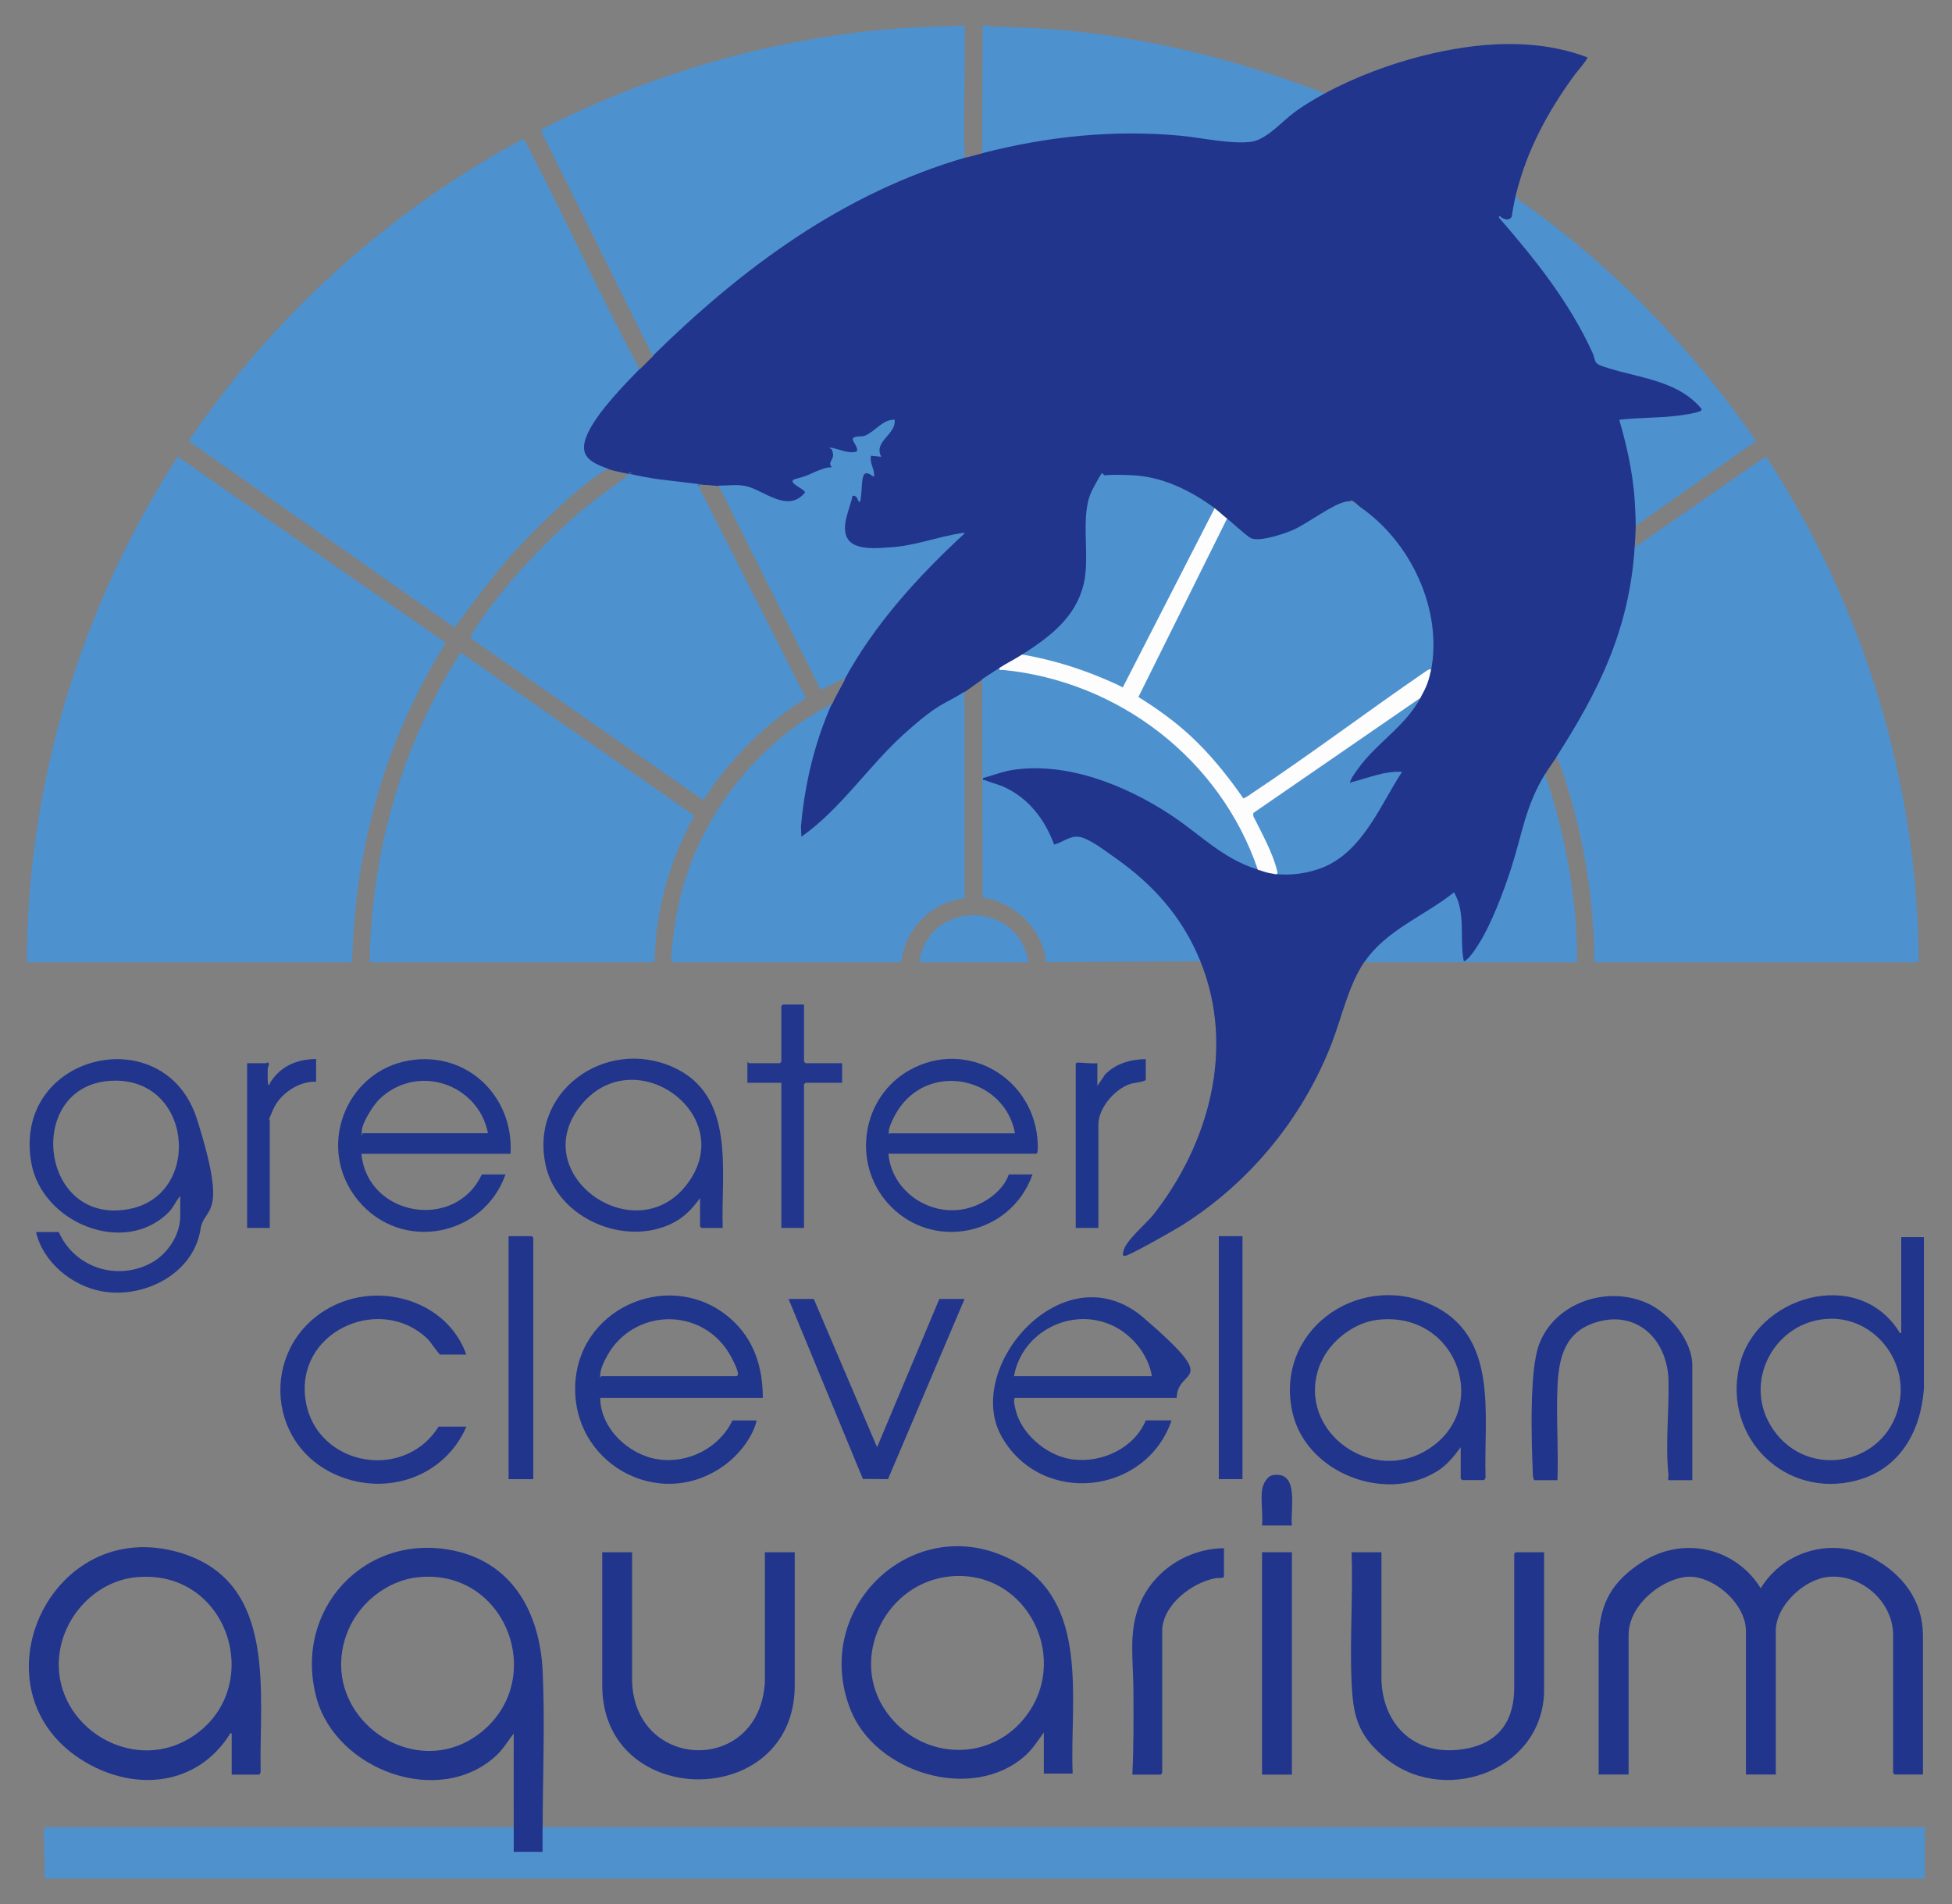 <svg xmlns="http://www.w3.org/2000/svg" id="Layer_1" viewBox="0 0 1896.4 1849.4"><rect x="0" y="0" width="1896.4" height="1849.4" fill="#808080" stroke="none"/><defs><style>      .st0 {        fill: #4e91cf;      }      .st1 {        fill: #20358b;      }      .st2 {        fill: #1f368d;      }      .st3 {        fill: #21368c;      }      .st4 {        display: none;        fill: #fefefe;      }      .st5 {        fill: #21358e;      }      .st6 {        fill: #21358c;      }      .st7 {        fill: #fcfdfc;      }      .st8 {        fill: #20358c;      }      .st9 {        fill: #4f91cd;      }    </style></defs><path class="st4" d="M43.1,1824.7h-122V-80.3H1969.1v1905h-99l-2-.9v-46.5c-446.3-.7-892.9-.9-1339.7-.6l-1.3-2-1.3-4.8c.1-42.5.1-85,0-127.5,1.2-57.3-18.2-115.7-78.3-132.5-88.1-24.7-163.7,54.7-137.4,141.6s141.5,107.4,185.7,33.2l4-1.4c2,30.4,2.2,61.1-.8,91.5l-1,2H45.2c0,16-.2,31.8-.6,47.5l-1.4.5Z"></path><path class="st9" d="M499.1,1774.7c2.5,8,2.5,16,0,24,0-.8.3-1.9.9-2,4.3-.5,21.9-.7,25.6,0l1.5,2c-2.5-8-2.5-16,0-24h1343s0,50,0,50H43.1c1.3-7.1-1.9-45.8.4-49.1s1.3-.9,2.1-.9h453.5Z"></path><path class="st6" d="M1287.1,90.7c29.1-15.8,63.7-28.7,95.8-36.7,51.9-12.9,108.2-17.6,159.2,1.7,1.1,1.2-11,15.1-12.4,17.1-25.7,35.2-45.9,72.3-56.6,114.9,0,7.8-.4,16.2-2.7,23.8-.8,2.8-5.8,4.4-8.6,3.4,33.8,38.9,65.8,80.2,87.3,127.4,2.4,9.8,3.6,10.3,13.1,13.2,25.1,5.2,49.1,13,71.9,23.3,9.3,6,33,21.3,11.4,24.5-22.6,4.5-47.6,5.3-71.1,5.3,11.5,31.6,16.6,66.6,16.4,99.8l-1.7,2.4c0,6.2-.6,14.6-1,21,.4,1.2.8,2.3,1.1,3.5s.5,2.3.4,3.5c-5.6,71.3-34.6,134.3-73.2,193.5-.6.9-1.5,1.7-2.3,2.4s-1.9,1.4-2.9,2.1c-3.3,5-6.9,9.9-10,15l-.4,4.6c-8,13.7-13.8,28.6-18.2,43.8-9.6,37.8-21.4,73.7-38.9,108.7-1.7,3.4-13.4,23-16.9,24.4s-3.4,1.2-4.7.5l-2.4-2.1c-.4-18.2-1.9-36.1-4.5-53.9l-3.2-8.1c-14.2,10.5-29,20.3-44.2,29.3-14.1,9.1-27.7,19.5-37.9,33l-3.8,1.8c.6.4.3.7-1,1-15.3,23.3-21.3,52.4-31.2,78.3-28.3,73-79.7,135.6-145.8,177.2-6.1,3.9-52.3,30.2-55.4,29.6s-1.5-2.9-1.3-4.3c1.2-9.7,22.2-27,29.2-35.9,54.3-69.1,79.6-162.1,45.6-245.9l-4-4.4c-19.7-46.1-58.8-84.2-101.2-108.5-15-8.6-18.2-7.2-33.6.6-2.4.9-4.7.8-5.6-1.8-11.3-30.8-34.9-52.8-66.7-60.2-.4-1.9-.8-4.6.8-5.9s22.8-6.9,26.8-7.4c72.4-10.1,140.3,28.5,194.6,72.4,12.8,9.5,26.6,17.8,41.7,23.1l3.2,3.2,2-1.5,11.9,3.3,1.2,2.2c2.4.7,4.1.2,5.1-1.5,34.9,2.9,65.4-13.9,84.2-42.8,11.5-16.9,21.9-35,31.3-52.8-14.9,1.7-29.5,5-43.9,10-1.6.3-2.6-.3-3.5-1.6-3-4.5,21.4-31.8,24.7-34.3,16.4-14.7,31.1-30.9,45-47.9l-.8-2.8c3.8-6.8,6.9-13.9,8.4-21.6l2.4-1.6-1.3-4.3c7.7-49.5-12.6-101.3-47.9-136.1s-25.1-24.7-34-21.9c-14.3,6-27.9,13.5-40.9,22.4-11.3,6.3-37,16.6-49.4,13.4-5.4-1.4-19.8-14.4-24.3-18.8v-2.7c-4.8.3-11.2-5.5-12.1-10l-4.4-.7c-19.1-13.9-39.4-23.2-62.4-28-6.5-1.4-35.8-3.5-40.9-.7-10.6,5.9-16.4,31.5-15.6,42.8l.4,34.5c2.7,42.1-24.8,72.6-58.8,93.1l-5.2,1c-4.2,6.5-14.4,11.9-22,13-4.4,5.8-9.9,9.4-17,11-5.8,3.8-11.4,8.3-17,12l-1.4,2.5c-28.2,17.9-52.5,35.4-75.8,59.7-22.1,26.5-46,51.2-71.6,74-9.8,9.8-13.5,5.5-12.2-4.8,5-40,11.2-76.3,27.4-113.7.5-1.1,1.2-2,2-3s1.7-1.8,2.6-2.7c3.3-7.4,8.1-15.7,12-23,.2-1.4.4-2.7.7-4s.7-2.6,1.3-3.7c27.5-49.5,67.1-92.2,108-131v-1.4c.1,0-45.5,10.4-45.5,10.4-12.6,2.9-24.6,3.3-37,2-24.4-2.5-32.5-6.6-26.8-32.8.5-2.4,5.4-19.1,6.2-19.8,2.5-1.9,5.4.1,7.4,1.8l1.3-15.3c.5-7.5,4.2-11.5,11.4-7.5l-2.9-10.7c-1.5-8,2.1-8.1,8.8-7.5-1.5-5.2.4-10.1,3.6-14.2,4.4-4.4,19.2-23.6,3-14.5-8.6,8.4-18.3,13.2-29,14.4,4.9,9.2,7.8,14.9-5.8,14.3-5-.9-9.9-2.1-14.7-3.6,1.8,4,1.3,8.2-1.5,12.5,1.1,2.6,1,4.4-.3,5.4-12.1,3.7-24.2,7.8-36.1,12.2,11.1,7.1,17.7,13.4.9,19.9-7.5,2.9-16,.5-23.1-2.4-16.3-8.5-30.5-14.7-49.6-11.5l-2.3-2c-4.5,0-9.7-1.1-15-1-3-.8-4.7-.3-5.2,1.4l-38.5-4.6c-11-.8-21.1-3.4-30.4-7.8-5.7-1.3-11.5-2.2-17-4-12.3.4-27.9-9-26.7-22.8,1.8-21.3,37.4-59.9,53.3-74.6l3.4-.6c3.9-4,8-8.1,12-12,1.4-2.7,2.9-5.5,5-7.7,19.2-19.9,41.9-39.2,63.2-56.9,64.5-53.3,146.3-105.4,227.5-127.8,3-.8,6.2-.8,9.3-.7,5-1.4,10-2.7,15-4,1.3-.9,2.6-1.7,4-2.4,1.4-.7,2.7-1.4,4.2-1.7,76.2-19.5,155-21.4,231.3-8.9,22.3,1.7,27.3.6,44.4-12.7,13.7-12.6,28.6-24,45.6-32.4h3.6Z"></path><path class="st0" d="M26.1,934.7c.2-173.8,52.8-345.9,146.6-491.1l260.3,180.7c-14.5,23.7-27.8,48.3-39.1,73.7-33.1,74.4-50,155.1-51.8,236.7H26.1Z"></path><path class="st0" d="M1588.1,531.7l126.7-87.9,1.8.9c94.2,144.6,146.7,316.6,147.5,490h-315c-.5-60-10.3-120.8-28.7-177.8-2-6.2-4.3-13.3-6.8-19.2-.9-2.1.1-2.7-2.5-1,42.1-65.3,71.8-125,77-205Z"></path><path class="st0" d="M622.1,357.7c-15.8,16.1-39.2,40.3-49.5,60-12.1,23-2.3,30.8,19.5,38-2-.2-3.3.6-4.9,1.6-24.8,14.8-62.9,52.2-83.1,73.9-22.8,24.5-42.5,51.5-62.5,78.3l-258.4-181.1c82.2-121.7,194.3-222.7,323.4-292.7,1.7-.2,3.1.6,3.8,2.1,37.6,71.3,70.6,145.3,108.7,216.3.8,1.4,1.2,3,2.9,3.6Z"></path><path class="st0" d="M634.1,345.7l-109-219.5c107.2-55,225.9-89.2,346.5-98.5,21.8-1.7,43.7-1.8,65.5-3,1.2,41.2-1.6,83.4,0,124.5,0,1.9-1,4,2,3.5-119.6,34.5-217.5,107-305,193Z"></path><path class="st0" d="M359.1,934.7c1.4-105.8,31.4-212.1,88.5-300.9l226.1,157.9v2c-23,42.3-36.8,90-37.6,138.5,0,.8-.9,2.5-1.5,2.5h-275.5Z"></path><path class="st0" d="M683.1,470.7c-1.5,0-3.9-.5-5,.5l104.9,207c-36.9,23.1-66.8,52.6-92.3,87.6-1.6,2.2-6,11-8.1,10.9l-225.4-156.7c-.7-2,4.4-9.2,5.9-11.6,26.5-40,66.8-82.7,103.5-113.7,13.3-11.3,28.2-20.8,41.4-31.6s2.6-1.6,1.1-3.4c10.2,2.3,20.3,4.3,30.7,5.8l43.3,5.2Z"></path><path class="st0" d="M937.1,671.7v201c-31.5,3-58,29.5-61.2,60.8-.7.2-2,1.2-2.3,1.2h-220c-.8,0-1.8-2.5-1.6-3.5,1.8-25.8,5.8-51,13.4-75.7,22.6-73,74.9-136.6,142.7-171.8-16.8,37.4-26.4,78.6-30,119.5l.5,9.5c39-27.6,65.2-68.9,100.5-100.5s38.3-27.5,58-40.5Z"></path><path class="st0" d="M971.1,648.7c94.4,7.1,182.4,62.6,230,145,5.7,9.9,21.2,38.1,21.3,47.8s-.1,2.1-.3,3.2c-35.4-11.2-55.2-33.8-85.1-53.4-43.7-28.7-101.1-51.8-154.1-43.3-9.9,1.6-18.3,5.2-27.8,7.7-.4,2.8.3,1.5,1.5,2,6.7,2.7,14,4.3,20.6,7.5,23.1,11.2,38.1,31.5,46.9,55.1,9.1-2.2,16-9.7,26.1-7.1s25.2,14.5,31.9,19.1c38,26.4,66.7,58.4,84.1,101.4l-150,.9c-3.5-32.7-29.7-57.6-61.6-62.9l-.4-212.1c5.7-3.7,11.3-7.4,17-11Z"></path><path class="st0" d="M1287.1,90.7c-9.7,5.3-21.1,12-29.9,18.6-11.5,8.6-26.9,26.4-41.6,28.4-19.6,2.6-48.6-4-68.9-5.9-65.2-6-129.3.7-192.5,17l.4-123.1c1.6-2.3,7.4,0,10,.1,24.8.8,49.3,1.5,74,4,85.3,8.6,168.9,30.1,248.5,61Z"></path><path class="st6" d="M1553.1,1723.7v-134.5c1.7-33.5,14.2-53.9,42.1-71.9,39.8-25.7,90.7-14.4,115.4,25.4,22.4-37,70.9-50.2,109.2-29.2,28.7,15.8,48,40.8,48.4,74.6v135.5h-27.5c-.1,0-1.5-1.4-1.5-1.5v-134c0-32.3-30.8-59.3-62.5-56.5-23.8,2.1-51.5,27.9-51.5,52.5v139.5h-29v-139.5c0-24.8-27.6-50.3-51.5-52.5s-62.5,24.3-62.5,56.5v135.5h-29Z"></path><path class="st0" d="M698.1,471.7c8.3.1,16.3-1.3,25.3.2,17.6,3,41.7,27.6,58.7,6.4-.7-3.9-20.3-10.4-8.2-13.4s14-5.4,23.3-8.7,7.4-1.5,11-2.5c-4.7-4.9,2.3-6.7,1-13.5s-3.2-2.9-3-5.5c9.3,1.1,16.3,6.2,26,4,2.7-4.5-6.3-11.4-3-13.5s7.6-.6,11-2c10.2-4,16.9-15.9,29-15.5,1.4,14.8-21,20.9-13,36l-10-1c-1.6,7.5,3.7,12.8,3,20-1,1.2-5-4.6-9-2.5s-2.3,22.5-5,27.5c-1.9-.5-1.6-3.7-3.4-5.1s-2.1-1.2-3.6-.9c-2.3,12.2-12,30.1-4.5,41.9s32.2,8.5,40,8.1c24.5-1.2,47-10.4,70.2-13.8.9-.1,2.9-.9,3.2.2-45.1,41.7-87.5,88.1-117,142.5.2-3.6-.6-1.3-2.1-.6-3.5,1.5-17.9,9.3-19.6,9.5s-1.3,0-1.8-.9l-98.5-197Z"></path><path class="st0" d="M1589.1,510.7c0-7.7-.5-17.8-1-25.5-1.9-26.3-7.6-52.3-15-77.5,19.3-2.2,39.1-1.6,58.4-4.1,4.6-.6,16-2.4,19.9-4.1,1-.4,2-1,1.7-2.3-23.9-29-64.3-30.1-97.2-41.8-7.8-2.8-5.7-5.9-8.6-12.4-22.5-49.5-55.8-91-91.2-131.8l.5-1.5c3.6,2.9,8.6,5.6,12,1,1.2-7.7,2.6-15.4,4.5-23l1,5.5c91,63.2,168.9,144.2,232,235.1l-117,82.4Z"></path><path class="st1" d="M1342.1,1507.7v123.5c1.1,42.4,29.9,72.5,73.5,68.5s55.5-31.9,55.5-60.5v-130c0-.1,1.4-1.5,1.5-1.5h27.5v136.5c-2.8,77.6-100,110.8-156.5,61.5-24.7-21.5-29-39.2-30.5-71.5-1.9-41.6,1.5-84.8,0-126.5h29Z"></path><path class="st6" d="M614.1,1507.7v125.5c2.8,86.8,123.3,91,129,1v-126.5s29,0,29,0v130.5c-1.1,120.2-185.8,120.1-187,0v-130.5h29Z"></path><path class="st0" d="M1501.1,751.7c19.3,58.8,31.5,120.7,31,183h-207c.4-.6.9-.8,1-1l2.7-1.8c30.7-.2,61.4-.2,92.1-.2l1.2,2c4.2-.7,11.2-11.7,13.8-15.7,13-20.1,25.1-52.5,32.5-75.5,10.7-33.6,13.7-59.7,32.7-90.8Z"></path><path class="st6" d="M453.1,1315.7h-25.5c-1,0-9.7-12.8-12-15-44.3-43.1-124.1-10-119.4,53.4,5.1,68.1,94.6,87.6,129.9,31.6h27c-21,48.5-76.7,67.8-125,47.5-72.6-30.5-74.6-130.2-4.1-165,47.6-23.4,111-3.6,129,47.5Z"></path><path class="st1" d="M1644.1,1437.7h-22.5c-1.9,0-.5-3.5-.6-4.4-3.2-30.3.6-61.7,0-92-.8-39.1-29.6-69.1-69.9-57.1-30.8,9.2-36.8,34.2-38,63-1.3,29.8,1,60.7,0,90.5h-22.5c-1.5-1.8-1.4-5.9-1.5-8.5-1.2-29.4-3.5-98.4,6.3-123.8,15.8-41.1,67.6-57.5,106.4-38.9,20.6,9.9,42.3,35.9,42.3,59.7v111.5Z"></path><polygon class="st6" points="790.6 1261.7 852.1 1405.7 912.6 1261.7 937.1 1261.7 862.7 1436.7 838.3 1436.5 766.1 1261.7 790.6 1261.7"></polygon><path class="st6" d="M1189.1,1503.7v27.5c0,2-5.8,1.4-7.4,1.6-23,3.7-52.6,26.1-52.6,51.4v138c0,.1-1.4,1.5-1.5,1.5h-27.5c1.4-28.1,1.2-56.4,1-84.5-.2-26.9-4.6-53.5,5.5-79.4,13-33.5,46.7-55.7,82.5-56Z"></path><rect class="st6" x="1226.1" y="1507.7" width="29" height="216"></rect><path class="st3" d="M781.1,975.7v55.5c0,.1,1.4,1.5,1.5,1.5h35.5v19h-35.5c-.1,0-1.5,1.4-1.5,1.5v139.5h-22v-141h-33v-20c.7-.3,1.2,1,1.5,1h30c.1,0,1.5-1.4,1.5-1.5v-54c0-.1,1.4-1.5,1.5-1.5h20.5Z"></path><path class="st6" d="M518.1,1436.7h-24v-236h22.5c.1,0,1.5,1.4,1.5,1.5v234.5Z"></path><rect class="st5" x="1184.1" y="1200.7" width="23" height="236"></rect><path class="st2" d="M1113.1,1028.7v20.5c-4.6,2.3-10.7,2.1-16,4-14.5,5.2-30,23.2-30,39v100.5h-22v-159.5c0-.7,1.2-1.1,2-1.1,6,0,12.8,1.2,19,.6v22l7.5-11c10.2-10.7,25-14.8,39.5-15Z"></path><path class="st6" d="M307.1,1028.7v22c-16.7-.8-35.1,11.7-41.7,26.8s-3.3,9-3.3,9.7v105.5h-22v-160h18.5c.1,0,2.2-1.8,2.5.5s-1,3.2-1,4.9c0,4.3-.3,10.2.3,14.3s2.3-1.2,2.9-2.1c10.4-15.4,25.5-21.3,43.8-21.7Z"></path><path class="st0" d="M999.1,934.7h-106c8.4-61,96.7-60.9,106,0Z"></path><path class="st6" d="M1226.1,1447.2c.7-5.3,4.7-13.5,10.6-14.4,26.2-4.2,16.6,33.5,18.4,48.9h-29c1-10.8-1.4-24,0-34.5Z"></path><path class="st0" d="M1192.1,503.7c5,3.9,19.3,17.3,23.4,19.1,8.4,3.6,31.6-4.1,40.3-7.9,15-6.5,38.1-25,52.3-27.8,5.4-1.1,8.6,2.2,13,5.2,49.2,33.4,80.8,100,69.1,159.4-1.4-.7-1.7-.6-.9.3-58.2,41.2-116.6,82-175.2,122.6-7.1,5.5-9.7,1.7-12.6-5.1-25.2-35.8-56.3-66.6-93.9-89.3-2.4-1-3.3-2.6-3-4.8l85.2-171.6,2.3-.2Z"></path><path class="st0" d="M1180.1,493.7l1.3,1.4c-29.3,58.1-59,116-89.2,173.6l-2.4.5c-28.4-13.8-58.1-22.3-89.7-30.2-2.5-.6-4.7-2-6.9-3.3,26.8-17.3,51.9-35.8,59.7-68.8,6.6-28-4.4-67.2,8.5-91.5s8.2-13.2,12.3-13.7c6.6-.9,21.1-.4,28.1,0,28.9,1.8,55.5,15.2,78.5,32Z"></path><path class="st7" d="M1180.1,493.7c4.1,3,8,6.9,12,10l-86.1,173.3c18.2,11.3,35.9,24,51.6,38.7,16.9,15.8,31.9,34,45.4,52.8s2.6,5.9,4,6.8,7.5-3.5,9.3-4.8c57.3-38.1,112.8-80,169.4-118.8.6-.4,5.3-3.6,4.3,0-2.2,11-4.7,16.4-10,26l-6.7,7.1-153.7,105.9-.3,1.5c8.6,15.4,15.9,31.4,21.8,48,3.3,7.2,1.9,10-4.1,8.5-6.5-.9-9.2-2.2-15-4-36.5-107.2-135-182.9-247.5-194-1.9-.2-4,1.2-3.5-2,7.1-4.6,14.9-8.4,22-13,26.8,4.7,52.6,12.3,77.7,22.8s18.9,9.7,20.3,8.8l89-173.6Z"></path><path class="st0" d="M1380.1,677.7c-14.1,25.8-36.1,39.5-54.5,61-3,3.4-12.4,15.8-13.5,19.5s0,1.8,1.4,1.4c16-3.9,31.4-10.9,48.6-9.9-21.1,32.4-37.9,76.4-76,92.5-15.1,6.3-33.4,8.7-49,6.5,3.6,0,4.6,1.2,3.6-3.1-4.3-17.6-15.1-36.7-23.1-52.9v-3s162.6-112,162.6-112Z"></path><path class="st0" d="M1422.1,933.7h-96c21.3-30.8,58.1-44.2,86.5-67,11.8,20,5.1,45,9.5,67Z"></path><path class="st6" d="M527.1,1774.7c0,8,0,16,0,24h-28c0-8,0-16,0-24-.1-30.3,0-60.7,0-91-5.6,7.2-10.2,15.2-17,21.5-55.5,51.3-155.8,14-174.7-56.3-22.8-84.8,46.5-160.7,132.9-142.9,58.3,12,84.2,61.3,86.9,117.1,2.3,48.9.1,102.2,0,151.5ZM336.1,1589.1c-26.9,79.1,68.2,145.7,132.5,92.5,63.1-52.3,22.3-157.9-61.7-149.7-32,3.1-60.6,27-70.8,57.2Z"></path><path class="st6" d="M225.1,1723.7v-40c-2.4-.5-1.6.3-2.2,1.3-31.5,49.2-90.6,55.4-139.4,26.9-114.6-66.8-35.9-243.6,93.2-203.2,93,29.1,75,135.3,76.5,211.6.2,1-.7,3.4-1.6,3.4h-26.5ZM57.1,1613.1c-2.6,64.4,70,108.8,126,76,76.7-45,41.3-166.1-51.1-157.1-40.7,4-73.2,40.8-74.8,81.2Z"></path><path class="st6" d="M1042.1,1722.7h-28v-40c-5.9,8-10.5,15.8-18,22.5-51.4,46-146,16.8-170-45-38.8-99.7,62.6-194,157-145,76.8,39.8,56,136.3,59,207.5ZM861.7,1663.6c32.2,44.4,96.4,49.3,132.4,6.6,47.4-56.3,5.3-144.8-69.2-139.2-64,4.9-101.6,79.7-63.2,132.6Z"></path><path class="st6" d="M35.1,1196.7h22c15,33.8,54.9,47.6,88.3,30.8,16.7-8.4,29.7-27.3,29.7-46.3v-19.5c-4.2,4.7-6.5,11-11,15.5-43,43.7-123.7,10.6-133.8-48.3-18.1-105.8,129.8-140.2,161-42s7.1,83.9,3.5,107c-6.7,43.1-54.3,67.4-95,60.5-29.5-5-57.9-28.1-64.8-57.7ZM126.2,1174.2c71.4-14.3,60.8-130.6-20.3-124.3-82.2,6.5-67.3,141.8,20.3,124.3Z"></path><path class="st6" d="M1869.1,1201.7v147.5c-3.2,41.3-23.2,77.5-65.2,88.7-69.3,18.6-130.3-41.5-114.1-111.1,15.8-68,114.9-96.9,155.1-33.5.6,1-.1,1.8,2.2,1.3v-93h22ZM1722.7,1388.6c35.2,50.8,113.7,33.3,123.1-28.7,6.2-40.7-26.1-79.9-67.9-79-54,1.2-86.5,62.6-55.2,107.6Z"></path><path class="st8" d="M741.1,1357.7h-158c.2,29.7,27.5,55.3,55.8,59.7,29.3,4.6,59.9-10.9,72.7-37.7h23.5c-3.9,16.6-17.3,33.3-31.1,43.4-64.2,46.9-151.2-3.1-144.9-81.9,5.9-73.7,94.9-109.2,150.5-60.5,22.9,20,31.4,47,31.5,77ZM715.6,1336.7c.6,0,1.4-1.4,1.4-2.3-.4-5.8-8.3-20-12-25-26.6-36.6-80.6-37.4-108.8-2.1-4.8,6-12,18.7-12.9,26.2s0,2.9,1.3,3.2h131Z"></path><path class="st8" d="M1143.1,1357.7h-156.5c-3.6,0,.7,14.2,1.5,16.5,7.6,21.7,30.9,40.3,53.7,43.3,28.5,3.8,60-10.7,71.4-37.9h25c-24.8,72.5-126.1,83.7-164.8,16.3s60.5-182.4,137.8-115.8,32.6,47.3,32,77.5ZM1080.8,1287.5c-39.9-18.6-88.1,6.1-95.7,49.2h134c-3.5-21-19.1-40.2-38.3-49.2Z"></path><path class="st6" d="M1419.1,1405.7c-6.9,9.4-13.6,17.7-23.7,23.8-50.4,30.6-126.1.9-139.6-57-18.3-78.4,61.7-137.2,133-106,68,29.8,52.6,107.2,54.4,167.7.2,1-.7,3.4-1.6,3.4h-21c-.1,0-1.5-1.4-1.5-1.5v-30.5ZM1283.3,1323.3c-26.6,61.8,43.8,117.8,99.9,86.9,67.5-37.1,34.6-137.8-45.2-128.2-22.6,2.7-45.7,20.6-54.6,41.4Z"></path><path class="st8" d="M863.1,1120.7c3.2,35.4,37.9,59.9,72.4,53.9,17.9-3.1,38.5-16.2,44.6-33.9h23c-20.8,59.5-98.5,75.9-141,27.5-34.8-39.6-24.6-102.8,21.4-128.7,56.2-31.6,122.5,8.3,124.7,71.6,0,1.8.5,9.5-1.5,9.5h-143.5ZM986.1,1100.7c-9.8-52.9-79.7-69.7-111.8-25.3-3.5,4.8-10.6,17.7-10.8,23.3s.3,1.9,1.1,2.1h121.5Z"></path><path class="st8" d="M496.1,1120.7h-145c5.9,61.2,91.4,75.2,117,20h23c-21.3,60.6-101.1,76-143,25.5s-12.7-125.9,49.7-136.2c56.1-9.2,101.5,35,98.2,90.7ZM369.1,1067.1c-6.1,5.8-17.3,23.1-17.6,31.5s.4,2.1,1.1,2.1h121.5c-9.5-48.2-68.7-68-105-33.5Z"></path><path class="st1" d="M702.1,1192.7h-20.5c-.1,0-1.5-1.4-1.5-1.5v-27.5c-7.5,10.3-15.3,18.7-27,24.5-45.8,22.8-110.3-4.4-122.5-54.5-17.8-72.8,57.2-126.7,123.2-97.2,61.5,27.5,46.5,101.5,48.3,156.2ZM562.7,1075.7c-49.9,66,54,139.2,104,75.5,53.4-68-52.3-143.9-104-75.5Z"></path></svg>
